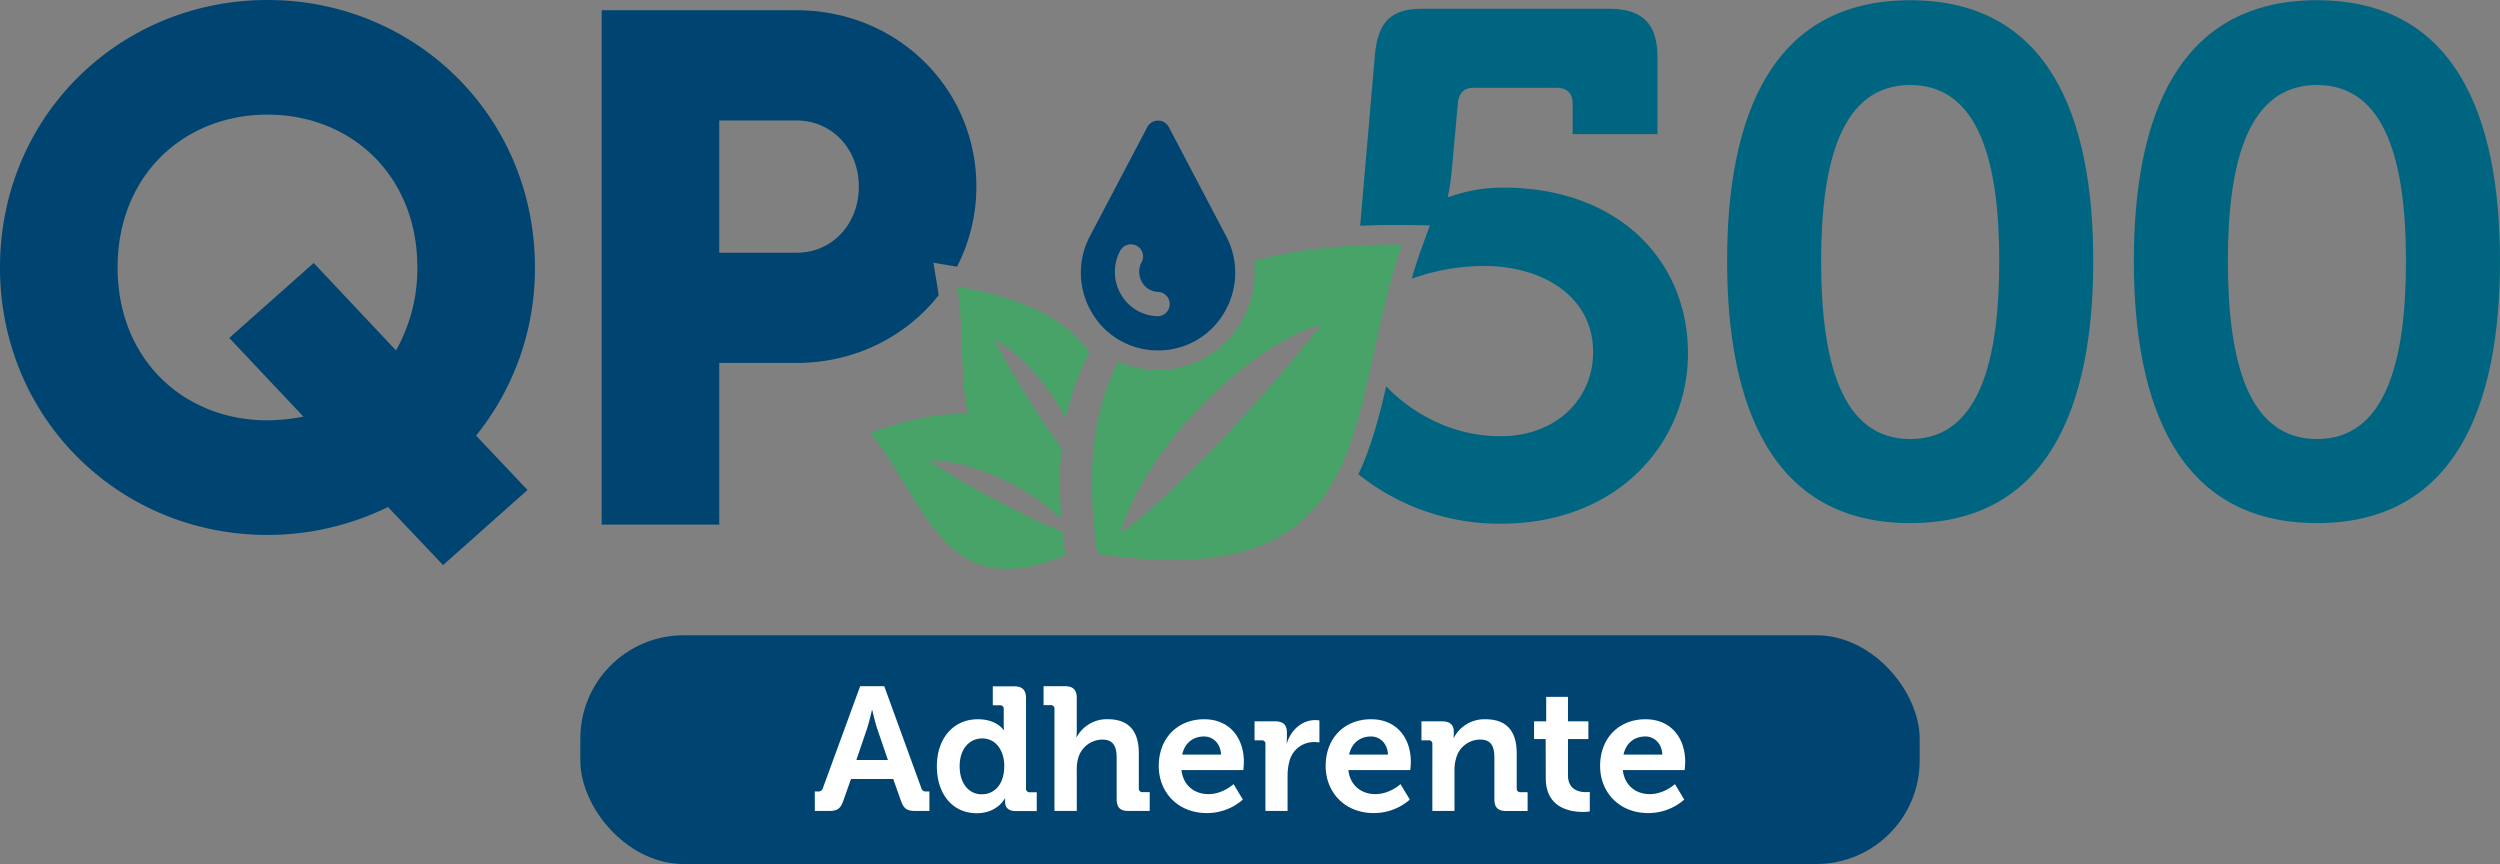 <svg xmlns="http://www.w3.org/2000/svg" viewBox="0 0 1112.26 384.4"><rect x="0" y="0" width="1112.26" height="384.4" fill="#808080" stroke="none"/><defs><style>.cls-1{fill:none;}.cls-2{fill:#004572;}.cls-3{fill:#006581;}.cls-4{fill:#48a369;}.cls-5{fill:#fff;}</style></defs><g id="Capa_2" data-name="Capa 2"><g id="Capa_1-2" data-name="Capa 1"><path class="cls-1" d="M354.3,53.61H320v58.84H354.3c16,0,27.79-12.75,27.79-29.42S370.32,53.61,354.3,53.61Z"/><path class="cls-1" d="M119,51C81.72,51,52.3,78.13,52.3,119S81.72,187,119,187a85.89,85.89,0,0,0,16-1.63l-33-35L139.57,117l36.61,38.9A74.59,74.59,0,0,0,185.67,119C185.67,78.13,156.24,51,119,51Z"/><path class="cls-1" d="M849.85,37.82c-30.73,0-39.62,34.54-39.62,78.28,0,44.37,8.89,79.23,39.62,79.23s39.62-34.86,39.62-79.23C889.47,72.36,880.6,37.82,849.85,37.82Z"/><path class="cls-1" d="M616.76,171.89c5,5.27,23,22.18,50.87,22.18,25,0,41.2-16.8,41.2-37.4,0-25-22.82-38.35-48.49-38.35A96.29,96.29,0,0,0,628.11,124c-3.36,11.48-5.91,23.15-8.39,34.55C618.76,163,617.78,167.45,616.76,171.89Z"/><path class="cls-1" d="M1030.81,37.82c-30.75,0-39.62,34.54-39.62,78.28,0,44.37,8.87,79.23,39.62,79.23s39.62-34.86,39.62-79.23C1070.43,72.36,1061.55,37.82,1030.81,37.82Z"/><path class="cls-2" d="M119,0C53.28,0,0,51.65,0,119S53.28,238,119,238a122,122,0,0,0,53.61-12.42l24.51,25.82L234.7,218l-22.89-24.19A118.27,118.27,0,0,0,238,119C238,51.65,184.69,0,119,0Zm57.2,155.92L139.57,117,102,150.36l33,35A85.89,85.89,0,0,1,119,187c-37.26,0-66.68-27.13-66.68-68S81.72,51,119,51s66.69,27.14,66.69,68A74.59,74.59,0,0,1,176.18,155.92Z"/><path class="cls-2" d="M415.29,116.89l10.5,1.75A77.88,77.88,0,0,0,434.39,83c0-43.48-35-78.45-80.09-78.45H267.68V233.39H320V161.48H354.3c26.12,0,48.79-11.78,63.29-30.09-.12-.86-.2-1.72-.34-2.57Zm-61-4.44H320V53.61H354.3c16,0,27.79,12.75,27.79,29.42S370.32,112.45,354.3,112.45Z"/><path class="cls-3" d="M668.58,83.45a71.53,71.53,0,0,0-23.77,4.13h-.64s1-4.44,1.59-10.46l2.85-31.06c.32-4.44,2.54-7,7-7h37.07c4.44,0,7,2.54,7,7V59.68h37.72V25.45c0-14.89-6.66-21.55-21.56-21.55h-83c-14.9,0-20,6.66-21.23,21.55l-6.46,75c4.57-.21,9.22-.35,14-.35,1.62,0,3.26,0,4.91,0l12.11.17L632,111.75c-1.44,4-2.73,8.13-3.93,12.25a96.29,96.29,0,0,1,32.23-5.68c25.67,0,48.49,13.31,48.49,38.35,0,20.6-16.17,37.4-41.2,37.4-27.84,0-45.91-16.91-50.87-22.18C613.61,185.57,610,199,604.35,211a100.51,100.51,0,0,0,63.28,22c52.61,0,83.36-36.45,83.36-75.75C751,116.1,720.24,83.45,668.58,83.45Z"/><path class="cls-3" d="M849.85.1c-61.48,0-81.45,51.35-81.45,116s20,116.63,81.45,116.63,81.45-52,81.45-116.63S911.34.1,849.85.1Zm0,195.23c-30.73,0-39.62-34.86-39.62-79.23,0-43.74,8.89-78.28,39.62-78.28s39.62,34.54,39.62,78.28C889.47,160.47,880.6,195.33,849.85,195.33Z"/><path class="cls-3" d="M1030.81.1c-61.49,0-81.45,51.35-81.45,116s20,116.63,81.45,116.63,81.45-52,81.45-116.63S1092.29.1,1030.81.1Zm0,195.23c-30.75,0-39.62-34.86-39.62-79.23,0-43.74,8.87-78.28,39.62-78.28s39.62,34.54,39.62,78.28C1070.43,160.47,1061.55,195.33,1030.81,195.33Z"/><path class="cls-4" d="M430.63,184.11l-2,0c-11.64,0-25.37,2.67-41.46,8.49,21,26.2,29.27,60.48,60.85,60.48,7.28,0,15.8-1.83,26-6-.48-3.51-.93-7.07-1.3-10.62-14-5.22-40.05-18.79-59.65-31.5.53,0,1.06,0,1.6,0,17.92,0,43.29,12,57.57,25.94-.36-4.79-.65-9.63-.65-14.49v-4.57l.06-.2v-1l.06-.74V209c0-.53,0-1.06,0-1.67l.06-.47v-.33l.06-.26v-.87c.15-2,.25-4.05.47-6A410.67,410.67,0,0,1,442.27,151c11.74,6,24.07,20.36,32,35.33a103.48,103.48,0,0,1,10.56-29.68c-9.9-13.84-28.65-24.12-59.07-29.19C429.08,147.39,426.88,167.75,430.63,184.11Z"/><path class="cls-4" d="M552.28,143.23a42.51,42.51,0,0,1-35.45,21.32c-.53,0-1.07,0-1.61,0s-1.08,0-1.56,0a42.61,42.61,0,0,1-16-3.72c-12.23,22.95-14.33,52.28-9.48,85.57a231.35,231.35,0,0,0,33.5,2.71c91.53,0,78.72-74.43,102.24-140.28-1.61,0-3.21,0-4.79,0-24.09,0-44.33,2.59-61.22,7.37A43.38,43.38,0,0,1,552.28,143.23ZM498.7,236.88c9.59-35.2,54.06-82.06,89.38-92.66C558.73,181.85,515.56,226.34,498.7,236.88Z"/><path class="cls-2" d="M485.65,138.88a33.92,33.92,0,0,0,28.3,17c.42,0,.84,0,1.27,0s.85,0,1.26,0a33.94,33.94,0,0,0,28.31-17,34.71,34.71,0,0,0,.74-33.79L520,56.53a5.4,5.4,0,0,0-9.56,0L484.9,105.09A34.71,34.71,0,0,0,485.65,138.88Zm12.66-27.18a5.4,5.4,0,1,1,9.57,5,9.08,9.08,0,0,0,.2,8.82,8.56,8.56,0,0,0,7.23,4.36,5.41,5.41,0,0,1-.19,10.81h-.19A19.4,19.4,0,0,1,498.74,131,19.82,19.82,0,0,1,498.31,111.7Z"/><rect class="cls-2" x="258.19" y="282.63" width="595.88" height="101.77" rx="45.98"/><path class="cls-5" d="M362.51,352.12h1.25a2.1,2.1,0,0,0,2.43-1.72l16.5-45.12H393.4l16.42,45.12a2.09,2.09,0,0,0,2.42,1.72h1.25v8.68H407.4c-3.91,0-5.32-1-6.57-4.54l-3.44-9.69H378.62l-3.44,9.69c-1.25,3.53-2.58,4.54-6.49,4.54h-6.18Zm32.53-14-4.77-13.92c-1-3-2.19-8.29-2.19-8.29h-.16s-1.17,5.24-2.18,8.29L381,338.13Z"/><path class="cls-5" d="M435,320c8.68,0,11.49,4.85,11.49,4.85h.16s-.08-1-.08-2.34v-7a1.53,1.53,0,0,0-1.72-1.72H441.7v-8.45h9.46c3.68,0,5.32,1.65,5.32,5.32v40.12a1.56,1.56,0,0,0,1.72,1.71h3.05v8.37H452.1c-3.6,0-4.92-1.72-4.92-4.06v-1.49H447s-3.28,6.49-12.43,6.49c-10.79,0-17.75-8.52-17.75-20.88C416.84,328.19,424.42,320,435,320Zm11.81,20.8c0-6.17-3.21-12.27-9.86-12.27-5.47,0-10,4.45-10,12.35,0,7.59,4,12.51,9.86,12.51C441.94,353.37,446.79,349.62,446.79,340.78Z"/><path class="cls-5" d="M469.13,315.45a1.53,1.53,0,0,0-1.72-1.72h-3.13v-8.45h9.46c3.68,0,5.32,1.65,5.32,5.24v14a32.77,32.77,0,0,1-.16,3.36h.16a15.23,15.23,0,0,1,13.68-7.9c8.92,0,13.92,4.62,13.92,15.17v15.57a1.56,1.56,0,0,0,1.72,1.71h3.13v8.37h-9.46c-3.68,0-5.24-1.56-5.24-5.32V337.19c0-4.85-1.33-8.14-6.33-8.14a11.24,11.24,0,0,0-10.8,8.29,18.38,18.38,0,0,0-.62,5.17V360.8h-9.93Z"/><path class="cls-5" d="M535.73,320c11.41,0,17.67,8.37,17.67,18.93,0,1.17-.23,3.67-.23,3.67H525.64c.78,7,5.94,10.71,12,10.71,6.41,0,11.18-4.45,11.18-4.45l4.14,6.88a24.26,24.26,0,0,1-16,6c-13.21,0-21.42-9.54-21.42-20.88C515.48,328.58,523.77,320,535.73,320Zm7.51,15.72c-.16-4.77-3.44-8.06-7.51-8.06-5.08,0-8.68,3.06-9.77,8.06Z"/><path class="cls-5" d="M563,331.09a1.53,1.53,0,0,0-1.72-1.72h-3.13v-8.45h9.07c3.52,0,5.32,1.49,5.32,4.85v2.35a19,19,0,0,1-.15,2.5h.15c1.8-5.71,6.57-10.25,12.67-10.25a12.51,12.51,0,0,1,1.8.16v9.78a17.36,17.36,0,0,0-2.43-.16,11.21,11.21,0,0,0-10.86,8.37,24,24,0,0,0-.87,6.49V360.8H563Z"/><path class="cls-5" d="M610,320c11.42,0,17.68,8.37,17.68,18.93,0,1.17-.24,3.67-.24,3.67H599.9c.78,7,5.94,10.71,12,10.71,6.41,0,11.18-4.45,11.18-4.45l4.15,6.88a24.26,24.26,0,0,1-16,6c-13.22,0-21.43-9.54-21.43-20.88C589.73,328.58,598,320,610,320Zm7.51,15.72c-.15-4.77-3.44-8.06-7.51-8.06-5.08,0-8.67,3.06-9.77,8.06Z"/><path class="cls-5" d="M637.26,331.09a1.53,1.53,0,0,0-1.72-1.72h-3.13v-8.45h9.15c3.52,0,5.24,1.64,5.24,4.46v1.17a10.78,10.78,0,0,1-.16,1.72h.16A15.33,15.33,0,0,1,660.87,320c8.84,0,13.92,4.62,13.92,15.17v15.57a1.56,1.56,0,0,0,1.72,1.71h3.13v8.37h-9.46c-3.76,0-5.32-1.56-5.32-5.32V337.19c0-4.85-1.25-8.14-6.26-8.14a11,11,0,0,0-10.71,8.14,16.74,16.74,0,0,0-.78,5.32V360.8h-9.85Z"/><path class="cls-5" d="M687.67,328.82h-5.16v-7.9h5.4V310.05h9.69v10.87h9.07v7.9H697.6v16.11c0,6.57,5.16,7.5,7.9,7.5a9.6,9.6,0,0,0,1.8-.15V361a18.61,18.61,0,0,1-3,.23c-5.55,0-16.58-1.64-16.58-15Z"/><path class="cls-5" d="M732.07,320c11.42,0,17.68,8.37,17.68,18.93,0,1.17-.24,3.67-.24,3.67H722c.78,7,5.94,10.71,12,10.71,6.41,0,11.18-4.45,11.18-4.45l4.15,6.88a24.26,24.26,0,0,1-16,6c-13.22,0-21.43-9.54-21.43-20.88C711.82,328.58,720.11,320,732.07,320Zm7.51,15.72c-.16-4.77-3.44-8.06-7.51-8.06-5.08,0-8.68,3.06-9.77,8.06Z"/></g></g></svg>